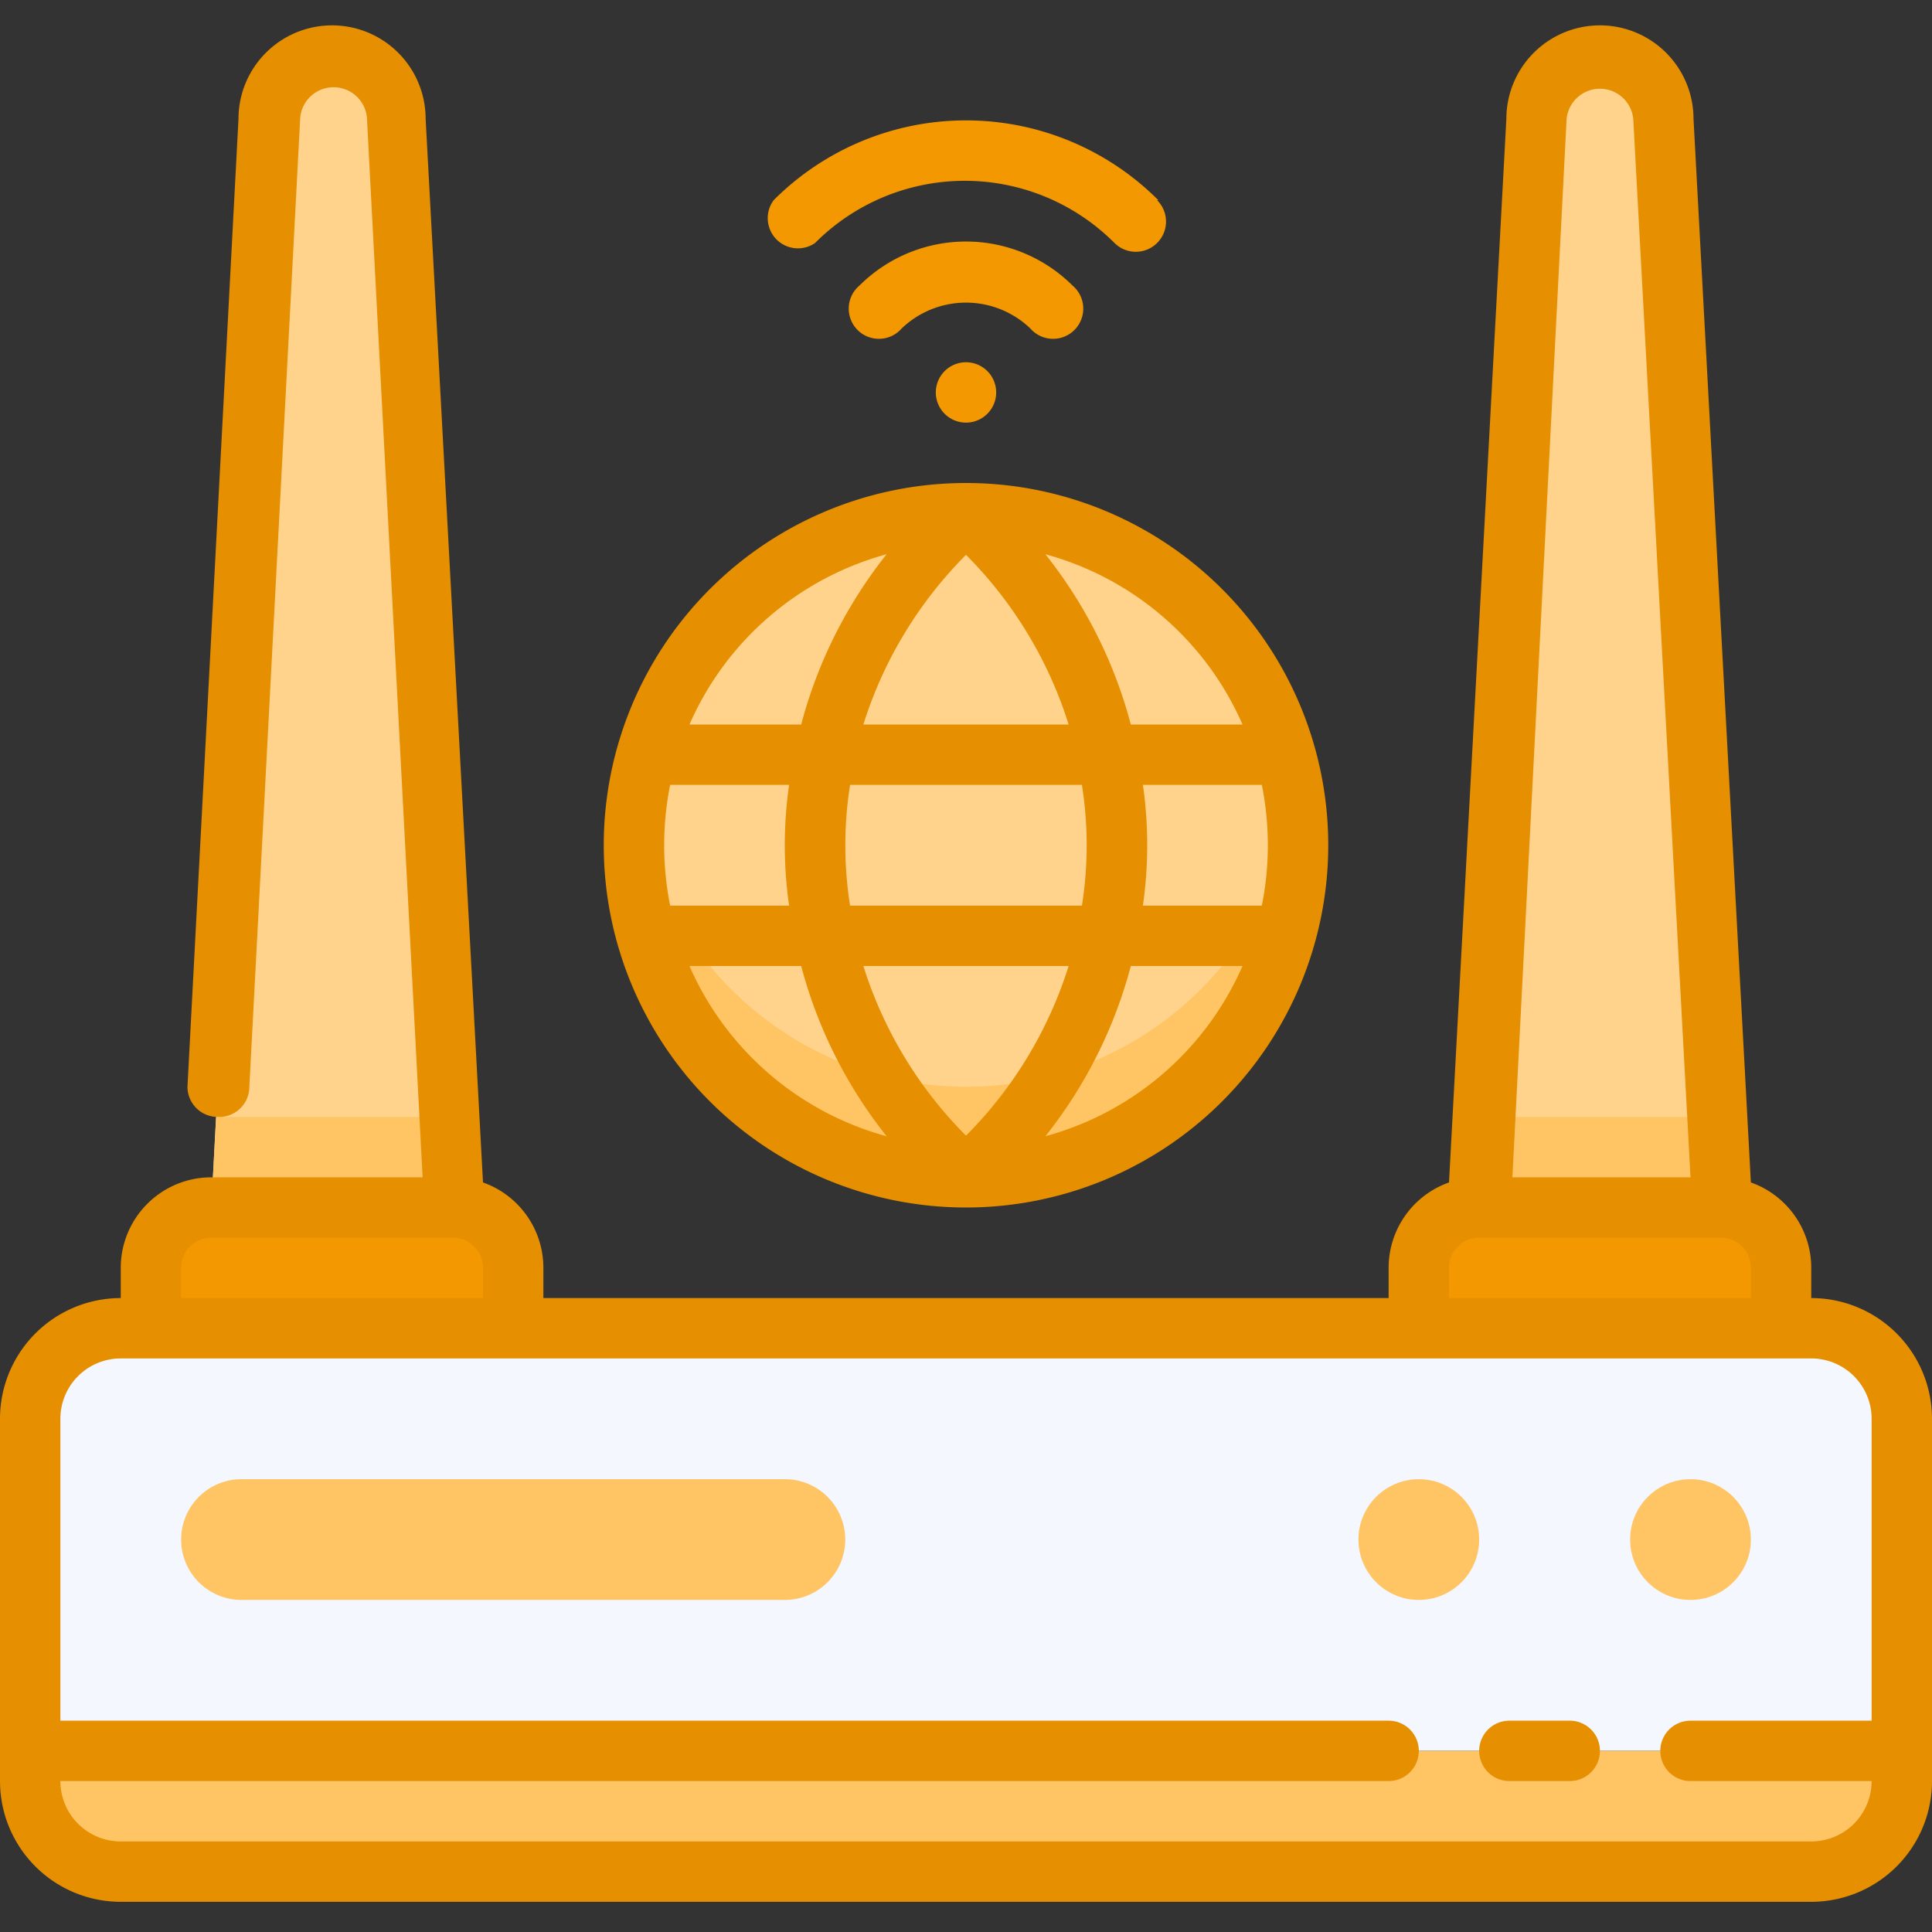 <svg xmlns="http://www.w3.org/2000/svg" viewBox="0 0 64 64"><rect x="0" y="0" width="64" height="64" fill="#333333" stroke="none"/><defs><style>.cls-1{fill:#f5f7ff;}.cls-2{fill:#ffc565;}.cls-3{fill:#f39801;}.cls-4{fill:#ffd38c;}.cls-5{fill:#e68f00;}</style></defs><title>5. Router</title><g id="_5._Router" data-name="5. Router"><path class="cls-1" d="M4,44H60a3,3,0,0,1,3,3V58a0,0,0,0,1,0,0H1a0,0,0,0,1,0,0V47A3,3,0,0,1,4,44Z"></path><path class="cls-2" d="M1,58H63a0,0,0,0,1,0,0v1a3,3,0,0,1-3,3H4a3,3,0,0,1-3-3V58A0,0,0,0,1,1,58Z"></path><circle class="cls-2" cx="56" cy="51" r="2"></circle><circle class="cls-2" cx="47" cy="51" r="2"></circle><path class="cls-2" d="M26,53H8a2,2,0,0,1,0-4H26a2,2,0,0,1,0,4Z"></path><path class="cls-3" d="M7,40h8a2,2,0,0,1,2,2v2a0,0,0,0,1,0,0H5a0,0,0,0,1,0,0V42A2,2,0,0,1,7,40Z"></path><path class="cls-4" d="M15,40H7L8.89,4a2.11,2.11,0,0,1,4.22,0Z"></path><polygon class="cls-2" points="7.16 37 7 40 15 40 14.84 37 7.16 37"></polygon><path class="cls-3" d="M49,40h8a2,2,0,0,1,2,2v2a0,0,0,0,1,0,0H47a0,0,0,0,1,0,0V42A2,2,0,0,1,49,40Z"></path><path class="cls-4" d="M57,40H49L50.89,4a2.11,2.11,0,0,1,4.22,0Z"></path><polygon class="cls-2" points="49.16 37 49 40 57 40 56.84 37 49.16 37"></polygon><circle class="cls-4" cx="32" cy="28" r="11"></circle><path class="cls-2" d="M32,36a11,11,0,0,1-10.89-9.5,11,11,0,1,0,21.78,0A11,11,0,0,1,32,36Z"></path><path class="cls-5" d="M60,43V42a3,3,0,0,0-2-2.83L56.1,3.94a3.1,3.1,0,0,0-6.2,0L48,39.17A3,3,0,0,0,46,42v1H18V42a3,3,0,0,0-2-2.83L14.1,3.94a3.1,3.1,0,0,0-6.2,0L6.21,36a1,1,0,0,0,1,1,1,1,0,0,0,1.05-1l1.68-32a1.11,1.11,0,0,1,2.22,0L14,39H7a3,3,0,0,0-3,3v1a4,4,0,0,0-4,4V59a4,4,0,0,0,4,4H60a4,4,0,0,0,4-4V47A4,4,0,0,0,60,43ZM51.89,4.05a1.11,1.11,0,0,1,2.22,0L56,39h-5.9ZM48,42a1,1,0,0,1,1-1h8a1,1,0,0,1,1,1v1H48ZM6,42a1,1,0,0,1,1-1h8a1,1,0,0,1,1,1v1H6ZM60,61H4a2,2,0,0,1-2-2H46a1,1,0,0,0,0-2H2V47a2,2,0,0,1,2-2H60a2,2,0,0,1,2,2V57H56a1,1,0,0,0,0,2h6A2,2,0,0,1,60,61Z"></path><path class="cls-5" d="M52,57H50a1,1,0,0,0,0,2h2a1,1,0,0,0,0-2Z"></path><path class="cls-5" d="M32,40A12,12,0,1,0,20,28,12,12,0,0,0,32,40Zm-9.16-8h3.7a15.38,15.38,0,0,0,2.83,5.64A10,10,0,0,1,22.84,32ZM35.4,24H28.6A13.81,13.81,0,0,1,32,18.38,13.81,13.81,0,0,1,35.4,24Zm.44,2a12.78,12.78,0,0,1,0,4H28.16a12.78,12.78,0,0,1,0-4Zm6,4H37.86a14.11,14.11,0,0,0,0-4H41.8A10.16,10.16,0,0,1,41.8,30ZM28.6,32h6.8A13.81,13.81,0,0,1,32,37.62,13.81,13.81,0,0,1,28.6,32Zm-2.46-2H22.2a10.16,10.16,0,0,1,0-4h3.94A14.11,14.11,0,0,0,26.14,30Zm8.49,7.64A15.38,15.38,0,0,0,37.46,32h3.7A10,10,0,0,1,34.63,37.64ZM41.16,24h-3.7a15.38,15.38,0,0,0-2.83-5.64A10,10,0,0,1,41.16,24ZM29.37,18.36A15.38,15.38,0,0,0,26.54,24h-3.7A10,10,0,0,1,29.37,18.36Z"></path><path class="cls-3" d="M32,12a1,1,0,1,0,1,1A1,1,0,0,0,32,12Z"></path><path class="cls-3" d="M28.47,9.46a1,1,0,1,0,1.4,1.42,3.08,3.08,0,0,1,4.26,0,1,1,0,1,0,1.4-1.42A5,5,0,0,0,28.47,9.46Z"></path><path class="cls-3" d="M38.37,6.63a9,9,0,0,0-12.74,0A1,1,0,0,0,27,8.05a7,7,0,0,1,9.92,0,1,1,0,0,0,1.41-1.42Z"></path></g></svg>